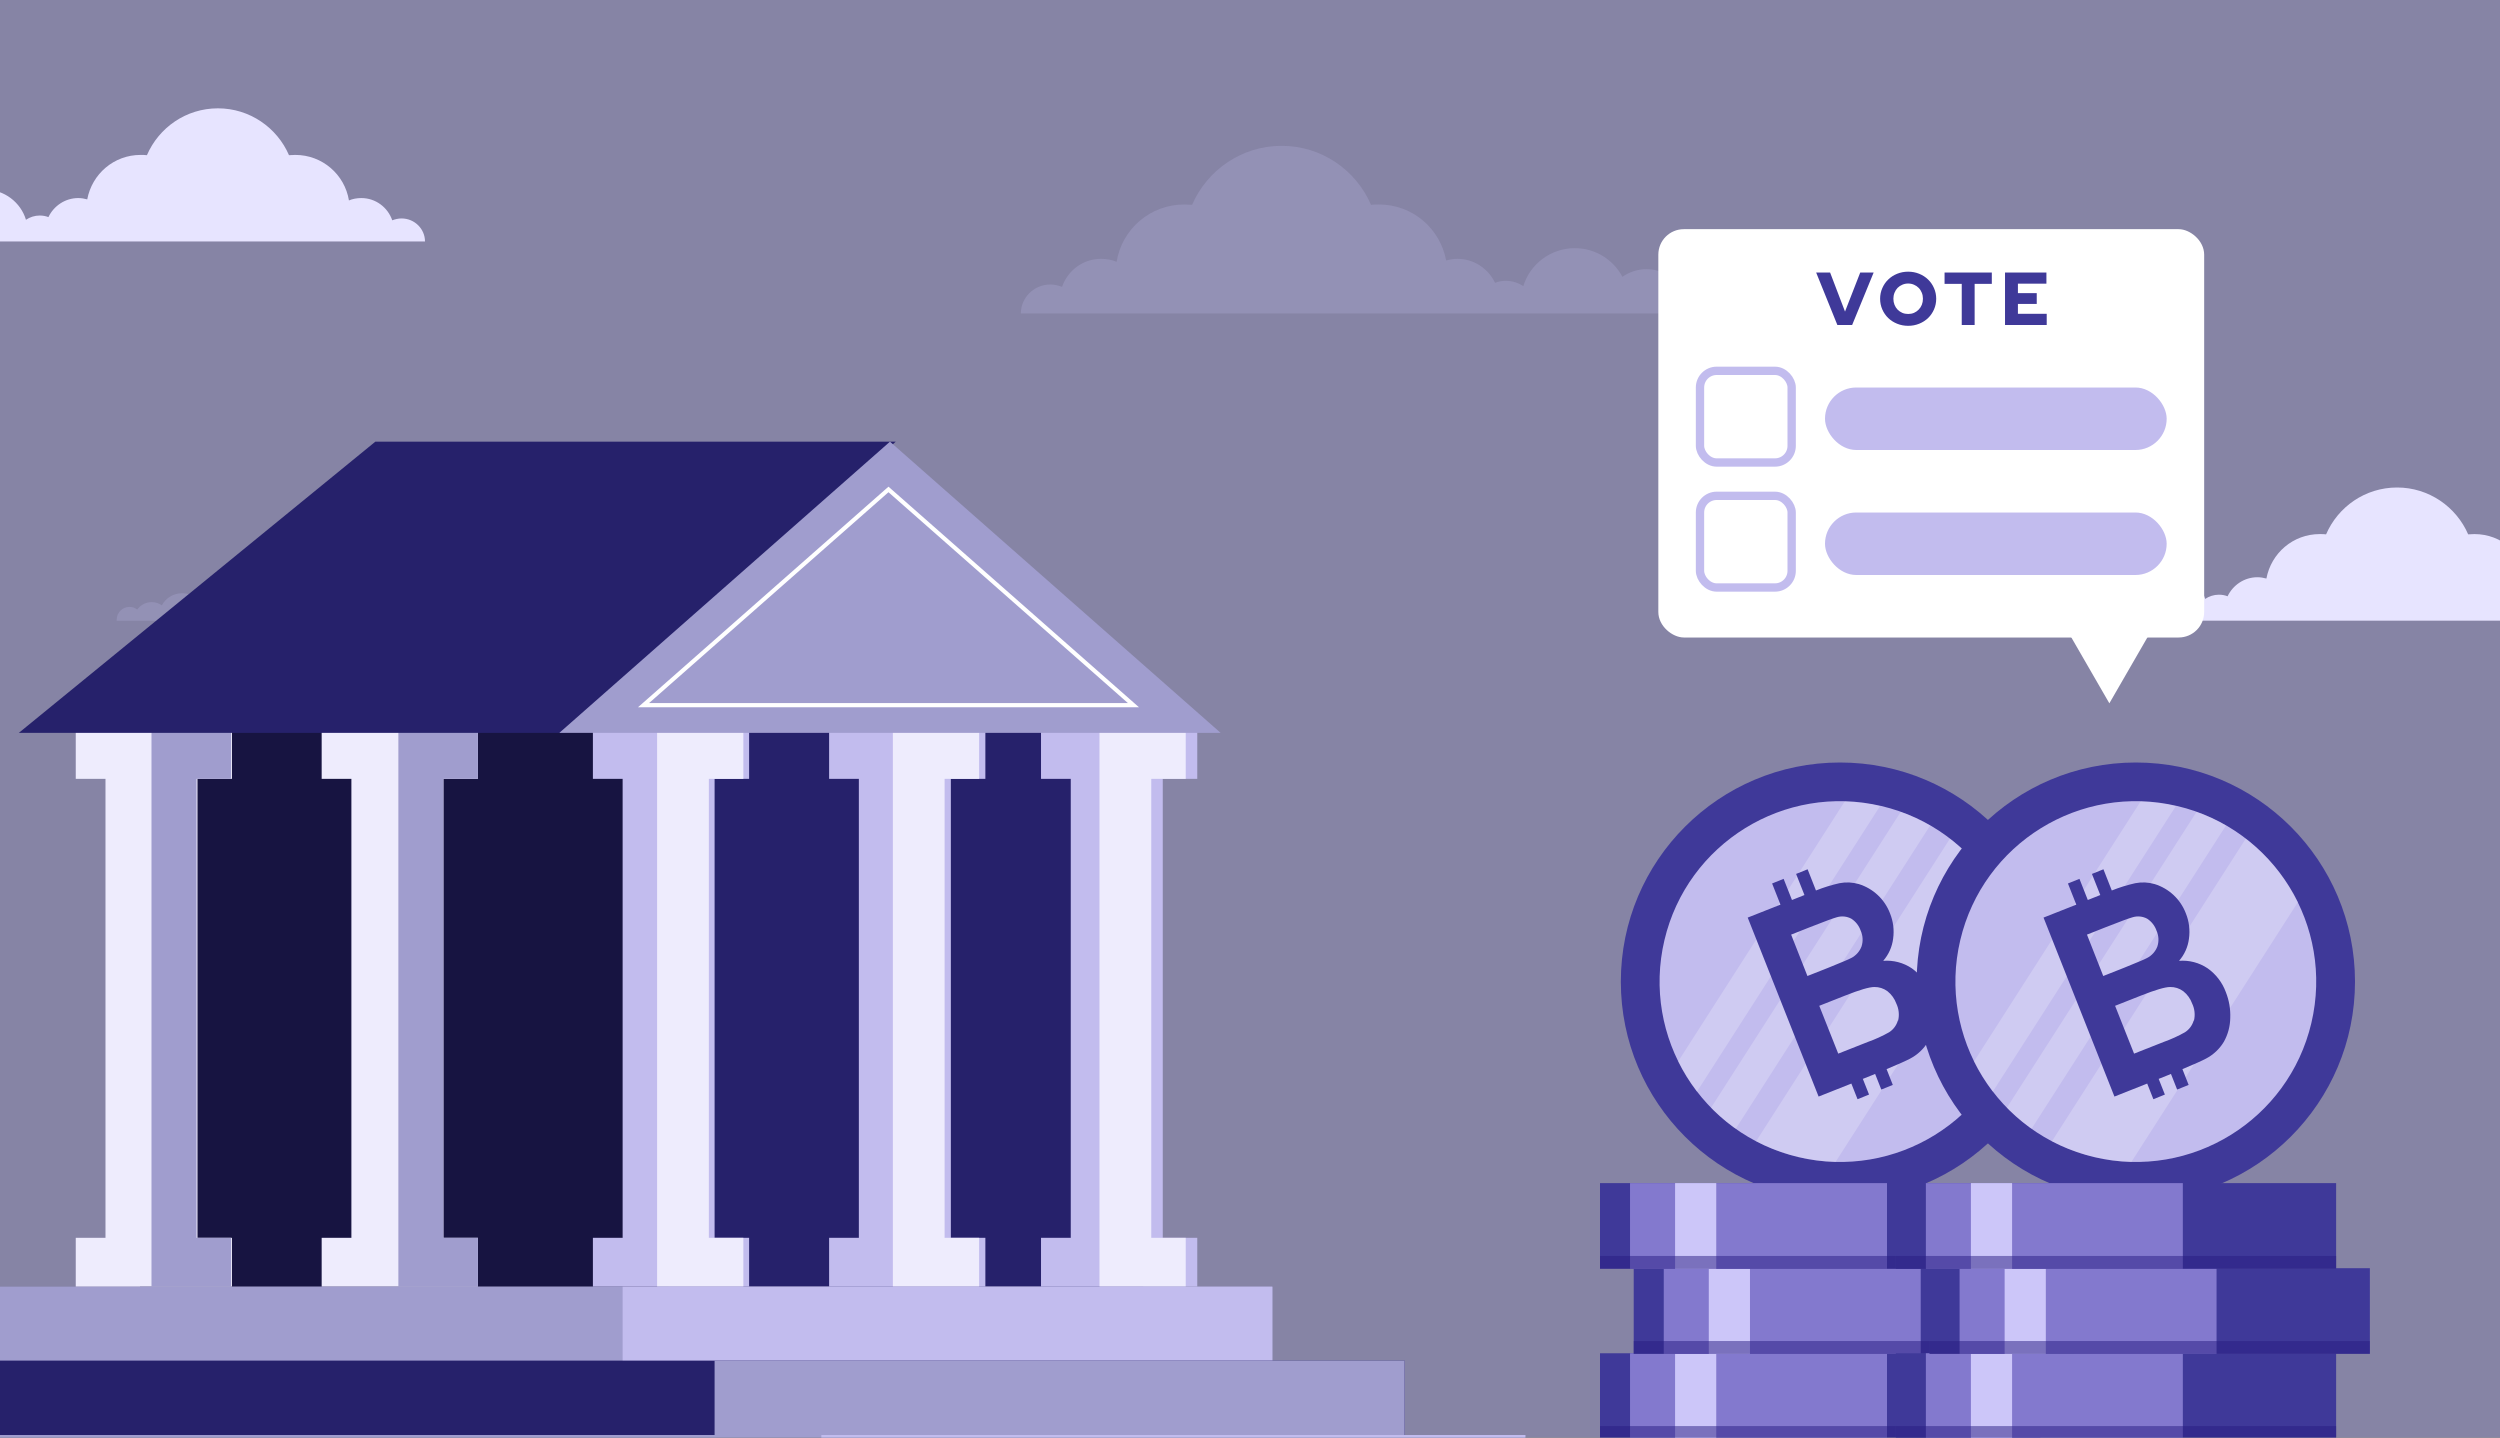 <?xml version="1.0" encoding="UTF-8"?> <svg xmlns="http://www.w3.org/2000/svg" width="600" height="345" viewBox="0 0 600 345" fill="none"><rect x="0" y="0" width="600" height="345" fill="#333333" stroke="none"/><g clip-path="url(#clip0)"><rect width="600" height="345" fill="#8684A5"></rect><path d="M96.359 52.426C95.599 52.426 94.838 52.617 94.141 52.871C93.063 49.758 90.148 47.535 86.725 47.535C85.648 47.535 84.634 47.725 83.746 48.106C82.732 41.881 77.345 37.18 70.88 37.18C70.373 37.18 69.866 37.244 69.359 37.244C66.507 30.637 59.916 26 52.31 26C44.641 26 38.113 30.637 35.261 37.244C34.754 37.18 34.246 37.18 33.739 37.18C27.338 37.18 22.077 41.754 20.937 47.852C20.239 47.662 19.542 47.535 18.782 47.535C15.613 47.535 12.887 49.44 11.62 52.108C10.986 51.854 10.289 51.727 9.528 51.727C8.324 51.727 7.183 52.108 6.232 52.744C4.965 48.551 1.035 45.502 -3.592 45.502C-7.521 45.502 -10.944 47.725 -12.655 50.965C-13.923 50.076 -15.507 49.504 -17.218 49.504C-19.88 49.504 -22.289 50.838 -23.747 52.871C-24.697 52.108 -25.901 51.664 -27.232 51.664C-30.401 51.664 -33 54.268 -33 57.444C-33 57.635 -33 57.762 -33 57.953H-25.204H-21.465H-13.606H-9.296H3.697H6.423H11.303H15.296H23.155H26.134H39.254H44.134H60.359H65.239H79.246H81.338H90.718H94.141H102C102 54.967 99.528 52.426 96.359 52.426Z" fill="#E7E4FF"></path><path d="M252.103 68.277C253.061 68.277 254.019 68.517 254.897 68.837C256.254 64.918 259.925 62.118 264.235 62.118C265.592 62.118 266.869 62.358 267.986 62.838C269.263 54.998 276.047 49.079 284.188 49.079C284.826 49.079 285.465 49.159 286.103 49.159C289.695 40.84 297.995 35 307.573 35C317.23 35 325.451 40.84 329.042 49.159C329.681 49.079 330.319 49.079 330.958 49.079C339.019 49.079 345.643 54.838 347.08 62.518C347.958 62.278 348.836 62.118 349.793 62.118C353.784 62.118 357.216 64.518 358.812 67.877C359.61 67.557 360.488 67.397 361.446 67.397C362.962 67.397 364.399 67.877 365.596 68.677C367.193 63.398 372.141 59.558 377.967 59.558C382.916 59.558 387.225 62.358 389.38 66.437C390.977 65.317 392.972 64.598 395.127 64.598C398.479 64.598 401.512 66.277 403.347 68.837C404.545 67.877 406.061 67.317 407.737 67.317C411.728 67.317 415 70.597 415 74.597C415 74.837 415 74.997 415 75.237H405.183H400.474H390.577H385.15H368.789H365.357H359.211H354.183H344.286H340.535H324.014H317.869H297.437H291.291H273.653H271.019H259.207H254.897H245C245 71.477 248.113 68.277 252.103 68.277Z" fill="#CCC6F9" fill-opacity="0.2"></path><path d="M619.359 143.426C618.599 143.426 617.838 143.617 617.141 143.871C616.063 140.758 613.148 138.535 609.725 138.535C608.648 138.535 607.634 138.725 606.746 139.106C605.732 132.881 600.345 128.18 593.88 128.18C593.373 128.18 592.866 128.244 592.359 128.244C589.507 121.637 582.915 117 575.31 117C567.641 117 561.113 121.637 558.261 128.244C557.753 128.18 557.246 128.18 556.739 128.18C550.338 128.18 545.077 132.754 543.937 138.852C543.239 138.662 542.542 138.535 541.782 138.535C538.613 138.535 535.887 140.44 534.62 143.108C533.986 142.854 533.289 142.727 532.528 142.727C531.324 142.727 530.183 143.108 529.232 143.744C527.965 139.551 524.035 136.502 519.408 136.502C515.479 136.502 512.056 138.725 510.345 141.965C509.077 141.076 507.493 140.504 505.782 140.504C503.12 140.504 500.711 141.838 499.254 143.871C498.303 143.108 497.099 142.664 495.768 142.664C492.599 142.664 490 145.268 490 148.444C490 148.635 490 148.762 490 148.953H497.796H501.535H509.394H513.704H526.697H529.423H534.303H538.296H546.155H549.134H562.254H567.134H583.359H588.239H602.246H604.338H613.718H617.141H625C625 145.967 622.528 143.426 619.359 143.426Z" fill="#E7E4FF"></path><path d="M96.992 146.06C96.586 146.06 96.18 146.161 95.808 146.296C95.234 144.64 93.679 143.457 91.853 143.457C91.279 143.457 90.738 143.559 90.265 143.761C89.724 140.449 86.851 137.948 83.403 137.948C83.132 137.948 82.862 137.982 82.591 137.982C81.07 134.467 77.555 132 73.499 132C69.408 132 65.927 134.467 64.406 137.982C64.135 137.948 63.865 137.948 63.594 137.948C60.18 137.948 57.375 140.382 56.766 143.626C56.394 143.525 56.023 143.457 55.617 143.457C53.927 143.457 52.473 144.471 51.797 145.891C51.459 145.755 51.087 145.688 50.682 145.688C50.039 145.688 49.431 145.891 48.924 146.229C48.248 143.998 46.152 142.376 43.684 142.376C41.589 142.376 39.763 143.559 38.851 145.282C38.175 144.809 37.33 144.505 36.417 144.505C34.997 144.505 33.713 145.215 32.935 146.296C32.428 145.891 31.786 145.654 31.076 145.654C29.386 145.654 28 147.04 28 148.73C28 148.831 28 148.899 28 149H32.158H34.152H38.344H40.642H47.572H49.025H51.628H53.758H57.949H59.538H66.535H69.138H77.791H80.394H87.865H88.98H93.983H95.808H100C100 147.412 98.682 146.06 96.992 146.06Z" fill="#CCC6F9" fill-opacity="0.2"></path><path d="M238.827 272.921C237.94 272.105 236.832 271.57 235.642 271.384C234.451 271.198 233.232 271.369 232.14 271.876C231.047 272.383 230.129 273.203 229.502 274.232C228.876 275.261 228.568 276.453 228.619 277.657C228.67 278.86 229.077 280.022 229.789 280.994C230.5 281.967 231.484 282.706 232.616 283.119C233.748 283.532 234.977 283.599 236.147 283.313C237.317 283.028 238.376 282.401 239.19 281.513C239.731 280.925 240.151 280.236 240.425 279.486C240.699 278.736 240.823 277.939 240.789 277.141C240.756 276.343 240.565 275.56 240.228 274.836C239.891 274.111 239.415 273.461 238.827 272.921V272.921Z" fill="#043C5E"></path><path d="M251.025 259.619C250.138 258.804 249.03 258.271 247.84 258.086C246.65 257.902 245.432 258.074 244.34 258.581C243.248 259.089 242.331 259.909 241.705 260.937C241.079 261.966 240.772 263.157 240.823 264.36C240.874 265.563 241.28 266.724 241.991 267.696C242.702 268.668 243.685 269.407 244.815 269.821C245.946 270.234 247.174 270.303 248.344 270.018C249.514 269.734 250.574 269.109 251.389 268.222C251.93 267.633 252.349 266.944 252.624 266.193C252.898 265.442 253.022 264.644 252.989 263.845C252.955 263.046 252.764 262.262 252.427 261.537C252.09 260.812 251.613 260.16 251.025 259.619V259.619Z" fill="#01898C"></path><path d="M232.859 160.298C231.847 159.646 230.664 159.308 229.46 159.328C228.256 159.348 227.085 159.725 226.095 160.411C225.105 161.096 224.34 162.06 223.898 163.18C223.456 164.3 223.356 165.526 223.61 166.703C223.865 167.88 224.463 168.955 225.328 169.792C226.194 170.629 227.288 171.191 228.473 171.406C229.657 171.621 230.879 171.481 231.984 171.001C233.089 170.522 234.026 169.726 234.679 168.714C235.553 167.356 235.853 165.707 235.512 164.129C235.17 162.551 234.216 161.173 232.859 160.298Z" fill="#043C5E"></path><path d="M242.642 145.133C241.63 144.48 240.447 144.143 239.243 144.163C238.039 144.183 236.868 144.56 235.878 145.245C234.888 145.931 234.124 146.894 233.681 148.014C233.239 149.134 233.139 150.36 233.393 151.537C233.648 152.714 234.246 153.789 235.111 154.626C235.977 155.464 237.071 156.025 238.256 156.241C239.441 156.456 240.663 156.315 241.767 155.836C242.872 155.356 243.81 154.56 244.462 153.548C245.337 152.191 245.636 150.542 245.295 148.964C244.954 147.385 243.999 146.007 242.642 145.133Z" fill="#01898C"></path><path d="M187.914 109.772C182.89 109.438 177.88 110.602 173.517 113.116C169.154 115.63 165.635 119.381 163.405 123.895C161.174 128.41 160.332 133.484 160.986 138.476C161.639 143.469 163.759 148.156 167.076 151.943C170.394 155.731 174.76 158.45 179.622 159.757C184.485 161.063 189.626 160.898 194.395 159.282C199.164 157.666 203.347 154.673 206.414 150.68C209.481 146.687 211.296 141.874 211.627 136.85C212.072 130.115 209.824 123.479 205.377 118.401C200.93 113.323 194.649 110.219 187.914 109.772Z" fill="white"></path><path d="M166.439 128.081L171.27 129.184C172.111 125.875 173.725 122.814 175.98 120.25L179.289 122.897C177.238 125.219 175.811 128.024 175.142 131.048C174.138 135.46 175.241 138.857 178.131 139.519C181.021 140.18 183.215 138.118 185.785 133.861C189.26 127.982 192.491 124.596 196.925 125.599C201.149 126.559 203.543 130.96 202.98 136.85L208.12 138.019L207.238 141.879L202.307 140.776C201.672 143.582 200.433 146.217 198.679 148.497L195.138 145.728C196.725 143.601 197.801 141.136 198.282 138.526C199.385 133.739 198.348 131.611 196.318 131.147C193.671 130.541 191.829 132.537 188.763 137.533C185.168 143.456 181.793 146.092 177.259 145.056C173.245 144.151 169.947 139.805 170.542 133.199L165.557 132.096L166.439 128.081Z" fill="#00666A"></path><path d="M166.472 127.949L165.453 132.434L207.214 141.93L208.234 137.445L166.472 127.949Z" fill="#00666A"></path><path d="M182.234 190.111C181.032 190.031 179.833 190.309 178.789 190.91C177.746 191.511 176.904 192.408 176.37 193.487C175.836 194.567 175.634 195.781 175.791 196.975C175.947 198.169 176.454 199.29 177.247 200.197C178.041 201.103 179.085 201.753 180.248 202.066C181.411 202.378 182.641 202.338 183.782 201.952C184.922 201.565 185.923 200.849 186.656 199.894C187.39 198.938 187.824 197.787 187.903 196.585C188.009 194.975 187.471 193.389 186.408 192.175C185.345 190.961 183.844 190.219 182.234 190.111V190.111Z" fill="#043C5E"></path><path d="M183.425 172.078C182.223 171.997 181.025 172.275 179.981 172.876C178.937 173.477 178.095 174.374 177.561 175.454C177.027 176.534 176.826 177.748 176.982 178.942C177.138 180.136 177.645 181.257 178.438 182.163C179.232 183.069 180.276 183.72 181.44 184.032C182.603 184.345 183.832 184.305 184.973 183.919C186.114 183.532 187.114 182.816 187.848 181.861C188.581 180.905 189.015 179.754 189.094 178.552C189.2 176.942 188.662 175.356 187.599 174.142C186.536 172.928 185.035 172.185 183.425 172.078Z" fill="#01898C"></path><path d="M274.374 174.504H149.432V308.8H274.374V174.504Z" fill="#26216B"></path><path d="M160.472 174.504H33.6V308.8H160.472V174.504Z" fill="#171441"></path><path d="M179.786 186.924V175.21H142.296V186.924H149.432V297.075H142.296V308.8H179.786V297.075H171.503V186.924H179.786Z" fill="#C2BCEE"></path><path d="M178.407 186.924V175.21H157.704V308.8H178.407V297.075H170.123V186.924H178.407Z" fill="#EEECFD"></path><path d="M114.7 186.924V175.21H77.2V186.924H84.336V297.075H77.2V308.8H114.7V297.075H106.417V186.924H114.7Z" fill="#EEECFD"></path><path d="M114.7 186.924V175.21H95.608V308.8H114.7V297.075H106.417V186.924H114.7Z" fill="#A09DCE"></path><path d="M55.67 186.924V175.21H18.181V186.924H25.317V297.075H18.181V308.8H55.67V297.075H47.398V186.924H55.67Z" fill="#EEECFD"></path><path d="M236.488 186.924V175.21H198.988V186.924H206.124V297.075H198.988V308.8H236.488V297.075H228.205V186.924H236.488Z" fill="#C2BCEE"></path><path d="M287.345 186.924V175.21H249.845V186.924H256.981V297.075H249.845V308.8H287.345V297.075H279.062V186.924H287.345Z" fill="#C2BCEE"></path><path d="M234.988 186.924V175.21H214.286V308.8H234.988V297.075H226.705V186.924H234.988Z" fill="#EEECFD"></path><path d="M284.576 186.924V175.21H263.874V308.8H284.576V297.075H276.304V186.924H284.576Z" fill="#EEECFD"></path><path d="M305.367 308.8H-5.136V326.789H305.367V308.8Z" fill="#A09DCE"></path><path d="M305.367 308.8H149.432V326.789H305.367V308.8Z" fill="#C2BCEE"></path><path d="M337.111 326.546H-36.867V344.535H337.111V326.546Z" fill="#26216B"></path><path d="M337.099 326.546H171.502V344.535H337.099V326.546Z" fill="#A09DCE"></path><path d="M366.085 344.403H-70V362.392H366.085V344.403Z" fill="#A09DCE"></path><path d="M366.085 344.403H197.124V362.392H366.085V344.403Z" fill="#C2BCEE"></path><path d="M55.449 186.924V175.21H36.357V308.8H55.449V297.075H47.166V186.924H55.449Z" fill="#A09DCE"></path><path d="M214.981 106H90.082L4.526 175.883H135.623L214.981 106Z" fill="#26216B"></path><path d="M134.245 175.883H292.948L213.591 106L134.245 175.883Z" fill="#A09DCE"></path><path d="M272.025 169.238H154.45L213.233 117.466L272.025 169.238Z" fill="#A09DCE" stroke="white" stroke-width="1.002"></path><path d="M441.6 288.2C470.651 288.2 494.2 264.65 494.2 235.6C494.2 206.55 470.651 183 441.6 183C412.55 183 389 206.55 389 235.6C389 264.65 412.55 288.2 441.6 288.2Z" fill="#3F3999"></path><path d="M483.728 245.523C489.22 222.254 474.809 198.939 451.54 193.447C428.271 187.955 404.956 202.366 399.464 225.635C393.972 248.904 408.383 272.219 431.652 277.711C454.921 283.203 478.236 268.792 483.728 245.523Z" fill="#C2BCEE"></path><path opacity="0.22" d="M456.179 194.84L410.651 265.849C412.468 267.711 414.451 269.404 416.575 270.905L463.24 198.114C460.99 196.811 458.627 195.715 456.179 194.84V194.84ZM467.973 201.288L421.465 273.901C427.352 277.006 433.878 278.706 440.531 278.868L480.502 216.501C477.547 210.537 473.26 205.332 467.973 201.288V201.288ZM442.714 192.379L402.754 254.746C404.017 257.304 405.528 259.732 407.265 261.996L451.212 193.459C448.423 192.808 445.576 192.435 442.714 192.345V192.379Z" fill="white"></path><path d="M458.828 232.394C456.811 231.036 454.392 230.404 451.968 230.6C453.275 229.107 454.105 227.257 454.351 225.288C454.644 223.223 454.383 221.116 453.594 219.185C452.961 217.527 451.959 216.035 450.664 214.822C449.37 213.608 447.816 212.705 446.121 212.18C444.609 211.737 443.012 211.664 441.466 211.968C439.543 212.399 437.659 212.983 435.83 213.717L433.826 208.627L431.064 209.741L433.068 214.808L430.072 216L428.068 210.921L425.306 212.035L427.311 217.114L419.448 220.221L436.465 263.176L444.328 260.058L445.809 263.811L448.571 262.697L447.079 258.933L449.306 258.042L450.03 257.741L451.511 261.494L454.273 260.381L452.781 256.594C455.632 255.403 457.525 254.556 458.416 254.077C460.204 253.147 461.7 251.74 462.737 250.012C463.712 248.26 464.236 246.293 464.263 244.288C464.343 242.18 463.983 240.079 463.205 238.118C462.36 235.81 460.834 233.814 458.828 232.394ZM429.872 224.308L434.26 222.571C437.868 221.145 440.062 220.343 440.864 220.132C442.025 219.789 443.275 219.921 444.339 220.499C445.38 221.178 446.164 222.186 446.566 223.361C447.104 224.558 447.175 225.912 446.767 227.159C446.311 228.353 445.431 229.336 444.294 229.921C443.604 230.3 441.778 231.035 438.793 232.26L433.781 234.242L429.872 224.308ZM455.487 244.923C455.155 246.085 454.41 247.086 453.393 247.74C451.749 248.667 450.027 249.449 448.248 250.079L441.176 252.874L436.621 241.392L442.802 238.953C446.277 237.572 448.619 236.882 449.83 236.882C450.967 236.858 452.08 237.215 452.993 237.895C453.963 238.666 454.699 239.692 455.12 240.858C455.724 242.123 455.877 243.558 455.554 244.923H455.487Z" fill="#3F3999"></path><path d="M384 345.33H489.673V324.785H384V345.33Z" fill="#3F3999"></path><path d="M391.208 345.33H452.88V324.785H391.208V345.33Z" fill="#8379CE"></path><path d="M402.02 345.33H411.901V324.785H402.02V345.33Z" fill="#CCC6F9"></path><g style="mix-blend-mode:multiply" opacity="0.5"><path d="M384 345.33H489.673V342.262H384V345.33Z" fill="#271B81"></path></g><path d="M392.092 324.912H497.766V304.367H392.092V324.912Z" fill="#3F3999"></path><path d="M399.301 324.912H460.973V304.367H399.301V324.912Z" fill="#8379CE"></path><path d="M410.112 324.912H419.994V304.367H410.112V324.912Z" fill="#CCC6F9"></path><g style="mix-blend-mode:multiply" opacity="0.5"><path d="M392.092 324.912H497.766V321.844H392.092V324.912Z" fill="#271B81"></path></g><path d="M384 304.495H489.673V283.95H384V304.495Z" fill="#3F3999"></path><path d="M391.208 304.495H452.88V283.95H391.208V304.495Z" fill="#8379CE"></path><path d="M402.02 304.495H411.901V283.95H402.02V304.495Z" fill="#CCC6F9"></path><g style="mix-blend-mode:multiply" opacity="0.5"><path d="M384 304.495H489.673V301.427H384V304.495Z" fill="#271B81"></path></g><path d="M512.6 288.2C541.651 288.2 565.2 264.65 565.2 235.6C565.2 206.55 541.651 183 512.6 183C483.55 183 460 206.55 460 235.6C460 264.65 483.55 288.2 512.6 288.2Z" fill="#3F3999"></path><path d="M554.728 245.523C560.22 222.254 545.809 198.939 522.54 193.447C499.271 187.955 475.956 202.366 470.464 225.635C464.972 248.904 479.383 272.219 502.652 277.711C525.921 283.203 549.236 268.792 554.728 245.523Z" fill="#C2BCEE"></path><path opacity="0.22" d="M527.179 194.84L481.651 265.849C483.468 267.711 485.451 269.404 487.575 270.905L534.24 198.114C531.99 196.811 529.627 195.715 527.179 194.84V194.84ZM538.973 201.288L492.465 273.901C498.352 277.006 504.878 278.706 511.531 278.868L551.502 216.501C548.547 210.537 544.26 205.332 538.973 201.288V201.288ZM513.714 192.379L473.754 254.746C475.017 257.304 476.528 259.732 478.265 261.996L522.212 193.459C519.423 192.808 516.576 192.435 513.714 192.345V192.379Z" fill="white"></path><path d="M529.828 232.394C527.811 231.036 525.392 230.404 522.968 230.6C524.275 229.107 525.105 227.257 525.351 225.288C525.644 223.223 525.383 221.116 524.594 219.185C523.961 217.527 522.959 216.035 521.664 214.822C520.37 213.608 518.816 212.705 517.121 212.18C515.609 211.737 514.012 211.664 512.466 211.968C510.543 212.399 508.659 212.983 506.83 213.717L504.826 208.627L502.064 209.741L504.068 214.808L501.072 216L499.068 210.921L496.306 212.035L498.311 217.114L490.448 220.221L507.465 263.176L515.328 260.058L516.809 263.811L519.571 262.697L518.079 258.933L520.306 258.042L521.03 257.741L522.511 261.494L525.273 260.381L523.781 256.594C526.632 255.403 528.525 254.556 529.416 254.077C531.204 253.147 532.7 251.74 533.737 250.012C534.712 248.26 535.236 246.293 535.263 244.288C535.343 242.18 534.983 240.079 534.205 238.118C533.36 235.81 531.834 233.814 529.828 232.394ZM500.872 224.308L505.26 222.571C508.868 221.145 511.062 220.343 511.864 220.132C513.025 219.789 514.275 219.921 515.339 220.499C516.38 221.178 517.164 222.186 517.566 223.361C518.104 224.558 518.175 225.912 517.767 227.159C517.311 228.353 516.431 229.336 515.294 229.921C514.604 230.3 512.778 231.035 509.793 232.26L504.781 234.242L500.872 224.308ZM526.487 244.923C526.155 246.085 525.41 247.086 524.393 247.74C522.749 248.667 521.027 249.449 519.248 250.079L512.176 252.874L507.621 241.392L513.802 238.953C517.277 237.572 519.619 236.882 520.83 236.882C521.967 236.858 523.08 237.215 523.993 237.895C524.963 238.666 525.699 239.692 526.12 240.858C526.724 242.123 526.877 243.558 526.554 244.923H526.487Z" fill="#3F3999"></path><path d="M455 345.33H560.673V324.785H455V345.33Z" fill="#3F3999"></path><path d="M462.208 345.33H523.88V324.785H462.208V345.33Z" fill="#8379CE"></path><path d="M473.02 345.33H482.901V324.785H473.02V345.33Z" fill="#CCC6F9"></path><g style="mix-blend-mode:multiply" opacity="0.5"><path d="M455 345.33H560.673V342.262H455V345.33Z" fill="#271B81"></path></g><path d="M463.092 324.912H568.766V304.367H463.092V324.912Z" fill="#3F3999"></path><path d="M470.301 324.912H531.973V304.367H470.301V324.912Z" fill="#8379CE"></path><path d="M481.112 324.912H490.994V304.367H481.112V324.912Z" fill="#CCC6F9"></path><g style="mix-blend-mode:multiply" opacity="0.5"><path d="M463.092 324.912H568.766V321.844H463.092V324.912Z" fill="#271B81"></path></g><path d="M455 304.495H560.673V283.95H455V304.495Z" fill="#3F3999"></path><path d="M462.208 304.495H523.88V283.95H462.208V304.495Z" fill="#8379CE"></path><path d="M473.02 304.495H482.901V283.95H473.02V304.495Z" fill="#CCC6F9"></path><g style="mix-blend-mode:multiply" opacity="0.5"><path d="M455 304.495H560.673V301.427H455V304.495Z" fill="#271B81"></path></g><rect width="98" height="131" rx="6.116" transform="matrix(-4.37114e-08 1 1 4.37114e-08 398 55)" fill="white"></rect><path d="M506.246 168.795L520.316 144.425L492.177 144.425L506.246 168.795Z" fill="white"></path><rect x="438" y="93" width="82" height="15" rx="7.5" fill="#C2BCEE"></rect><rect x="408" y="89" width="22" height="22" rx="4" stroke="#C2BCEE" stroke-width="2"></rect><rect x="438" y="123" width="82" height="15" rx="7.5" fill="#C2BCEE"></rect><rect x="408" y="119" width="22" height="22" rx="4" stroke="#C2BCEE" stroke-width="2"></rect><path d="M440.968 78L435.874 65.4H439.222L442.804 74.778L446.458 65.4H449.68L444.514 78H440.968ZM464.69 71.7C464.69 72.6 464.516 73.452 464.168 74.256C463.82 75.048 463.346 75.738 462.746 76.326C462.146 76.902 461.432 77.358 460.604 77.694C459.776 78.03 458.894 78.198 457.958 78.198C457.022 78.198 456.14 78.03 455.312 77.694C454.484 77.358 453.77 76.902 453.17 76.326C452.57 75.738 452.096 75.048 451.748 74.256C451.4 73.452 451.226 72.6 451.226 71.7C451.226 70.8 451.4 69.954 451.748 69.162C452.096 68.358 452.57 67.668 453.17 67.092C453.77 66.504 454.484 66.042 455.312 65.706C456.14 65.37 457.022 65.202 457.958 65.202C458.894 65.202 459.776 65.37 460.604 65.706C461.432 66.042 462.146 66.504 462.746 67.092C463.346 67.668 463.82 68.358 464.168 69.162C464.516 69.954 464.69 70.8 464.69 71.7ZM461.504 71.7C461.504 71.184 461.414 70.704 461.234 70.26C461.054 69.804 460.802 69.414 460.478 69.09C460.166 68.766 459.794 68.514 459.362 68.334C458.93 68.142 458.462 68.046 457.958 68.046C457.454 68.046 456.986 68.142 456.554 68.334C456.122 68.514 455.744 68.766 455.42 69.09C455.108 69.414 454.862 69.804 454.682 70.26C454.502 70.704 454.412 71.184 454.412 71.7C454.412 72.216 454.502 72.702 454.682 73.158C454.862 73.602 455.108 73.986 455.42 74.31C455.744 74.634 456.122 74.892 456.554 75.084C456.986 75.264 457.454 75.354 457.958 75.354C458.462 75.354 458.93 75.264 459.362 75.084C459.794 74.892 460.166 74.634 460.478 74.31C460.802 73.986 461.054 73.602 461.234 73.158C461.414 72.702 461.504 72.216 461.504 71.7ZM466.695 68.136V65.4H478.035V68.136H473.913V78H470.817V68.136H466.695ZM481.204 78V65.4H491.14V68.082H484.3V70.35H488.818V72.942H484.3V75.318H491.212V78H481.204Z" fill="#3F3999"></path></g><defs><clipPath id="clip0"><rect width="600" height="345" fill="white"></rect></clipPath></defs></svg> 